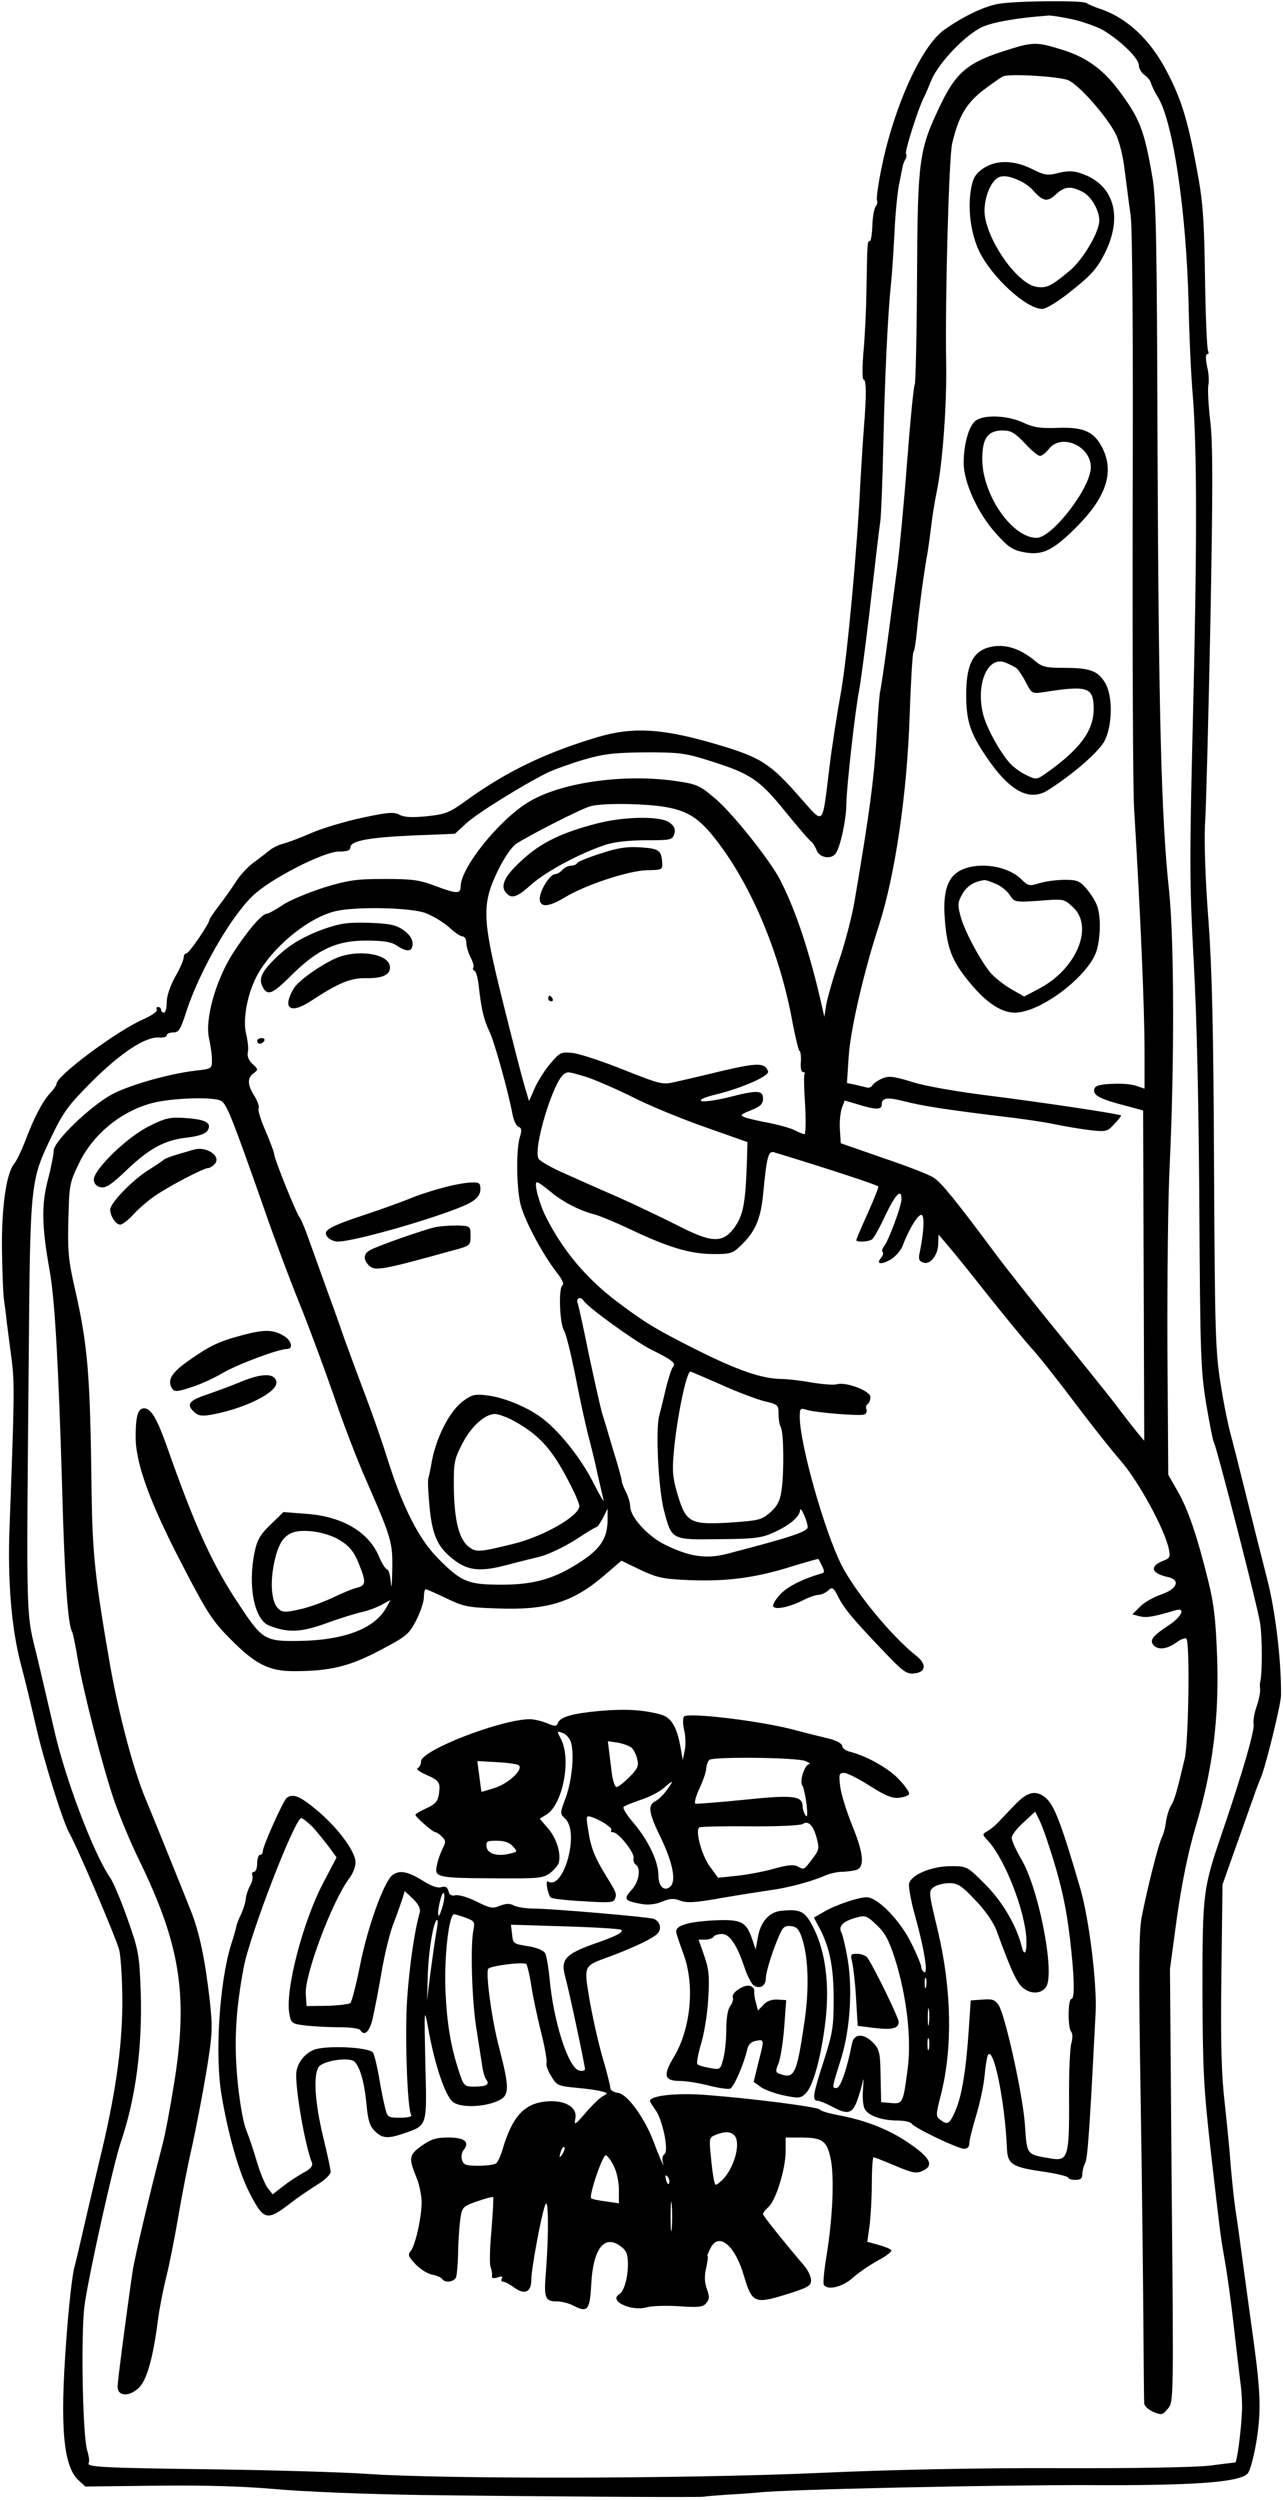 <?xml version="1.0" encoding="UTF-8" standalone="yes"?>
<svg version="1.0" xmlns="http://www.w3.org/2000/svg" width="119.964mm" height="233.749mm" viewBox="0 0 454 884" preserveAspectRatio="xMidYMid meet">
  <g transform="translate(0,884) scale(0.1,-0.1)" fill="#000000" stroke="none">
    <path d="M3530 8829 c-52 -10 -127 -47 -191 -93 -79 -58 -175 -269 -219 -484
-12 -57 -19 -109 -17 -117 3 -7 1 -17 -4 -22 -5 -5 -11 -35 -12 -66 -1 -31 -5
-57 -9 -57 -9 0 -9 -2 -12 -175 -1 -71 -6 -172 -11 -222 -4 -55 -4 -93 1 -93
10 0 10 -60 1 -170 -3 -36 -8 -119 -12 -185 -12 -252 -47 -625 -69 -750 -13
-71 -32 -192 -41 -267 -26 -212 -18 -203 -99 -112 -112 128 -143 147 -302 194
-191 56 -293 62 -419 25 -182 -54 -322 -121 -466 -225 -59 -43 -73 -48 -138
-55 -52 -5 -80 -4 -97 5 -20 11 -41 9 -131 -10 -60 -13 -142 -37 -183 -55 -41
-18 -87 -35 -101 -38 -14 -4 -35 -14 -47 -24 -12 -10 -37 -29 -56 -43 -19 -14
-46 -43 -60 -65 -14 -22 -41 -60 -60 -85 -19 -25 -35 -48 -35 -52 -2 -16 -72
-118 -81 -118 -6 0 -10 -7 -10 -15 0 -8 -13 -39 -30 -68 -18 -33 -30 -68 -30
-90 0 -20 -4 -37 -10 -37 -5 0 -10 5 -10 10 0 6 -5 10 -11 10 -5 0 -7 -4 -4
-10 3 -5 -19 -21 -49 -34 -93 -41 -306 -199 -306 -228 0 -5 -10 -20 -23 -33
-27 -30 -58 -89 -88 -170 -13 -33 -30 -69 -39 -80 -28 -33 -45 -158 -43 -305
1 -74 4 -153 7 -175 3 -22 8 -58 10 -80 3 -22 10 -80 17 -130 11 -87 10 -132
-7 -590 -8 -196 7 -368 41 -495 14 -52 36 -144 50 -205 26 -118 96 -344 119
-385 32 -58 167 -374 178 -417 6 -27 11 -111 11 -188 -1 -162 -25 -329 -83
-565 -20 -85 -45 -191 -55 -235 -10 -44 -24 -105 -32 -135 -8 -30 -21 -149
-29 -265 -22 -298 -10 -437 43 -487 l25 -23 251 3 c175 2 304 -2 421 -12 96
-9 319 -18 515 -21 386 -5 993 -9 1001 -6 3 1 39 4 80 7 41 2 93 6 115 8 93
11 847 27 1170 26 367 -2 529 10 559 40 9 8 23 60 32 115 17 107 15 170 -10
355 -8 58 -24 173 -35 255 -11 83 -24 179 -30 215 -5 36 -12 103 -16 150 -3
47 -13 146 -21 220 -12 102 -15 214 -12 455 l4 320 46 130 c26 72 54 153 64
180 9 28 21 57 25 67 15 31 72 260 72 293 1 123 -19 295 -50 415 -19 74 -52
205 -73 290 -21 85 -45 180 -53 210 -9 30 -26 112 -37 182 -19 117 -21 178
-24 770 -2 488 -7 700 -20 878 -11 141 -15 275 -12 335 4 55 12 375 19 710 9
481 9 632 0 715 -7 58 -10 117 -7 131 3 14 1 44 -5 67 -5 27 -5 42 1 42 5 0 6
5 3 11 -4 6 -9 124 -11 262 -3 214 -8 271 -29 382 -32 174 -55 248 -106 345
-58 112 -140 189 -234 221 -22 7 -44 17 -50 21 -12 11 -258 8 -315 -3z m264
-54 c37 -8 87 -26 110 -39 64 -39 126 -100 126 -124 0 -11 9 -27 21 -35 11 -8
21 -21 22 -29 2 -7 12 -29 24 -48 54 -87 101 -404 109 -735 2 -110 9 -256 15
-325 15 -188 15 -544 0 -1148 -12 -491 -12 -573 3 -850 11 -195 18 -514 20
-872 3 -522 5 -575 24 -693 12 -71 24 -132 27 -136 10 -17 155 -581 164 -641
8 -51 8 -182 0 -210 -1 -3 -1 -14 0 -25 1 -11 -5 -39 -13 -62 -8 -23 -12 -50
-10 -60 5 -19 -38 -169 -111 -383 -68 -200 -70 -212 -70 -560 1 -282 4 -341
29 -565 37 -321 34 -297 50 -390 8 -44 22 -145 31 -225 9 -80 20 -172 24 -205
5 -33 7 -78 6 -100 -3 -75 -18 -185 -24 -185 -3 0 -44 -5 -91 -11 -51 -6 -265
-10 -530 -9 -291 1 -587 -5 -855 -17 -469 -21 -1336 -22 -1600 -3 -88 6 -335
13 -550 16 -392 5 -440 8 -431 23 3 4 1 23 -5 42 -17 54 -23 412 -10 514 15
108 101 496 129 580 53 156 76 337 70 530 -5 133 -7 146 -47 259 -23 66 -51
131 -61 145 -59 85 -162 357 -200 531 -11 47 -36 155 -56 240 -43 178 -41 90
-32 1100 5 596 6 598 84 759 40 83 60 108 143 191 101 100 186 155 233 152 16
-1 28 2 28 8 0 5 10 10 23 10 20 0 26 10 46 73 46 141 155 333 235 410 60 59
251 157 305 157 29 0 41 4 41 15 0 23 65 35 222 42 l148 6 40 37 c38 35 197
134 287 179 23 11 81 32 128 46 73 21 109 25 219 26 121 0 140 -2 231 -31 142
-45 173 -66 265 -180 44 -54 85 -102 91 -105 5 -4 14 -18 19 -31 10 -26 51
-33 67 -11 16 21 38 120 38 177 1 64 32 335 45 400 5 25 21 146 36 270 28 241
31 269 39 328 3 20 8 147 11 282 5 230 16 458 27 560 3 25 8 103 12 175 3 71
11 152 17 178 5 27 11 54 12 60 1 7 5 18 9 25 5 6 6 16 3 21 -5 8 43 160 63
199 5 9 17 37 27 62 27 63 123 163 183 189 41 17 122 31 231 39 8 1 46 -5 84
-13z"/>
    <path d="M3545 8660 c-120 -39 -163 -76 -215 -184 -78 -162 -83 -192 -85 -612
-1 -204 -5 -375 -8 -381 -4 -6 -16 -129 -27 -273 -11 -145 -27 -313 -35 -374
-8 -61 -24 -181 -35 -266 -11 -85 -23 -162 -25 -171 -3 -8 -9 -87 -14 -175 -9
-141 -23 -251 -77 -569 -8 -49 -32 -142 -53 -205 -22 -63 -42 -135 -47 -160
l-7 -45 -9 40 c-43 189 -91 334 -147 444 -36 70 -171 240 -232 290 -54 46 -64
50 -141 61 -184 26 -405 -6 -518 -75 -104 -63 -240 -232 -240 -299 0 -26 -14
-26 -86 1 -60 23 -84 26 -184 26 -101 0 -127 -4 -216 -31 -55 -18 -121 -45
-145 -62 -24 -16 -49 -30 -55 -30 -17 0 -69 -61 -120 -140 -61 -96 -100 -235
-84 -302 5 -24 10 -57 10 -75 0 -31 -1 -32 -57 -38 -95 -11 -243 -53 -302 -87
-77 -44 -201 -164 -201 -196 0 -13 -9 -60 -21 -105 -23 -90 -21 -165 7 -322
18 -99 31 -329 44 -770 8 -307 20 -481 35 -505 3 -5 12 -48 20 -97 21 -120 87
-376 128 -498 19 -55 59 -152 90 -215 146 -300 174 -479 122 -795 -13 -82 -31
-177 -40 -210 -47 -181 -98 -397 -106 -450 -27 -187 -52 -383 -53 -405 -1 -36
40 -39 75 -6 28 26 51 106 68 241 5 39 18 106 29 150 11 44 30 139 42 210 12
72 34 186 50 255 15 69 38 189 51 267 21 131 22 152 11 250 -16 140 -36 239
-67 316 -40 101 -136 338 -161 398 -42 101 -95 300 -126 479 -52 301 -61 386
-64 610 -5 416 -13 511 -60 718 -22 96 -25 131 -22 240 3 125 4 130 40 204 50
100 147 179 256 208 72 19 224 23 246 7 20 -14 41 -69 151 -382 34 -99 90
-248 124 -332 34 -84 88 -230 121 -325 32 -95 84 -231 116 -303 90 -206 94
-219 92 -320 -1 -50 -3 -69 -5 -42 -2 26 -8 47 -13 47 -5 0 -19 21 -30 48 -37
86 -132 141 -260 149 l-77 6 -45 -44 c-37 -35 -48 -55 -57 -97 -25 -121 -1
-241 52 -261 67 -26 112 -24 203 9 49 18 105 35 124 39 19 4 50 15 69 25 l33
18 -18 -32 c-41 -70 -149 -111 -305 -113 -120 -2 -131 4 -210 124 -95 141
-159 280 -259 566 -35 98 -56 133 -80 133 -22 0 -30 -27 -30 -102 0 -92 50
-231 163 -448 90 -174 109 -203 173 -267 87 -88 135 -113 224 -113 129 0 197
17 305 74 93 49 102 56 128 106 15 30 27 66 27 82 0 15 3 28 6 28 3 0 36 -14
73 -32 60 -29 76 -33 181 -36 178 -7 269 22 382 120 l57 49 68 -33 c60 -28 80
-32 175 -36 128 -5 231 8 358 48 52 16 95 28 96 27 1 -1 7 -12 13 -25 9 -18 9
-23 -1 -26 -69 -20 -118 -45 -146 -73 -18 -19 -29 -39 -26 -44 8 -13 58 -2
106 22 21 11 45 19 54 19 10 0 25 7 34 15 15 14 19 12 36 -22 21 -41 50 -77
164 -196 65 -68 78 -78 105 -75 41 4 45 32 9 61 -87 68 -217 226 -266 322 -60
118 -148 429 -148 525 0 29 2 32 23 25 30 -10 189 -23 205 -17 7 2 11 11 8 18
-3 7 -1 16 4 19 6 4 10 15 10 25 0 22 -88 55 -119 45 -10 -3 -50 0 -87 6 -38
7 -89 13 -114 13 -66 2 -149 30 -293 102 -149 75 -185 97 -287 174 -107 82
-188 178 -248 297 -24 47 -44 123 -32 123 5 0 27 -16 50 -35 42 -35 102 -66
154 -79 16 -4 72 -27 125 -52 134 -64 214 -88 293 -88 57 -1 70 2 93 24 57 52
77 97 86 194 12 126 18 148 38 142 219 -67 360 -114 369 -121 2 -2 -15 -44
-37 -94 -23 -50 -41 -93 -41 -96 0 -8 44 -6 56 3 6 4 27 42 47 85 36 75 57 97
57 57 0 -24 -46 -148 -62 -167 -6 -7 -8 -16 -5 -20 4 -3 2 -12 -5 -20 -19 -23
-1 -26 33 -7 18 11 37 33 43 49 22 59 57 116 68 109 10 -7 7 -59 -7 -130 -6
-25 -3 -33 11 -38 25 -10 54 26 54 68 l1 31 34 -40 c19 -22 83 -101 141 -175
59 -74 128 -158 153 -186 26 -28 93 -113 151 -190 57 -76 132 -171 166 -210
63 -72 157 -245 170 -312 6 -27 3 -33 -19 -41 -51 -20 -44 -45 16 -58 46 -10
32 -43 -25 -62 -26 -9 -60 -28 -74 -43 l-27 -27 27 -7 c24 -6 49 -1 124 21 38
12 26 -20 -20 -51 -58 -38 -71 -54 -57 -71 16 -19 47 -16 81 8 16 12 32 18 36
14 13 -12 8 -367 -6 -425 -28 -119 -36 -146 -48 -165 -7 -11 -15 -37 -18 -57
-2 -20 -9 -45 -14 -55 -13 -24 -55 -193 -73 -288 -9 -54 -10 -189 -3 -620 5
-302 9 -669 10 -815 1 -146 2 -272 3 -281 0 -9 15 -22 32 -30 30 -12 33 -11
52 12 20 24 20 34 13 790 l-6 765 25 185 c18 124 39 228 66 319 60 201 83 382
76 596 -5 137 -11 191 -32 275 -39 158 -71 252 -108 316 l-33 58 -3 440 c-1
242 2 537 8 655 17 362 16 793 -2 970 -28 256 -37 640 -41 1560 -2 734 -5 890
-18 965 -29 169 -45 210 -122 312 -56 74 -117 117 -207 143 -85 26 -96 25
-204 -10z m233 -100 c38 -14 141 -131 172 -195 11 -23 25 -79 30 -126 6 -46
15 -118 21 -159 6 -47 9 -433 7 -1025 -1 -522 1 -1004 5 -1070 23 -383 37
-707 37 -862 l0 -132 -29 10 c-16 6 -55 9 -87 7 -46 -2 -60 -7 -62 -20 -4 -21
21 -34 110 -57 l63 -17 2 -584 2 -585 -25 30 c-14 17 -49 62 -79 102 -30 39
-121 152 -201 250 -80 98 -179 223 -220 278 -139 187 -193 254 -220 271 -14
10 -94 41 -177 69 l-152 53 -3 49 c-2 27 2 61 7 76 l10 26 48 -14 c61 -19 83
-19 83 -1 0 25 18 28 77 13 66 -17 151 -30 338 -53 72 -8 161 -21 198 -29 37
-8 94 -17 126 -21 55 -6 60 -5 84 22 15 15 25 29 24 30 -6 6 -276 46 -457 69
-122 15 -237 35 -283 50 -65 20 -83 22 -105 12 -15 -6 -30 -17 -35 -24 -4 -7
-13 -10 -20 -8 -6 2 -25 6 -41 10 l-29 6 6 92 c6 96 54 303 107 465 57 177
100 465 109 747 4 116 10 215 13 220 4 6 9 38 12 70 6 64 20 175 35 265 6 30
12 80 16 110 3 30 12 87 20 125 21 103 36 312 33 460 -4 226 10 718 21 769 22
95 49 142 109 189 32 24 64 47 72 50 23 10 191 0 228 -13z m-1446 -2569 c92
-12 134 -36 191 -106 131 -162 237 -411 282 -663 10 -50 20 -94 24 -97 4 -2 6
-20 5 -39 -2 -20 1 -36 7 -36 6 0 8 -3 6 -7 -3 -5 -2 -54 2 -110 3 -57 2 -103
-2 -103 -4 0 -20 6 -35 14 -16 8 -56 19 -91 26 -34 6 -72 15 -84 19 -20 8 -18
10 21 26 33 13 42 22 42 41 0 30 -20 31 -124 4 -42 -10 -84 -16 -93 -13 -11 4
7 13 52 24 90 22 188 65 183 81 -11 31 -36 31 -154 4 -66 -16 -142 -34 -170
-40 -50 -12 -53 -11 -185 41 -74 30 -154 56 -179 60 -44 5 -48 3 -79 -33 -19
-21 -44 -60 -57 -87 l-22 -50 -16 54 c-9 30 -43 162 -76 295 -74 296 -76 346
-19 465 22 45 48 84 65 96 38 26 227 123 262 133 36 11 161 11 244 1z m-828
-378 c27 -10 65 -33 84 -50 19 -18 41 -33 48 -33 8 0 14 -10 14 -22 0 -13 7
-36 15 -52 8 -15 13 -32 10 -36 -3 -5 -1 -10 4 -12 5 -1 12 -25 15 -53 9 -81
17 -118 38 -162 19 -40 68 -219 82 -295 4 -20 13 -39 21 -42 11 -4 12 -12 4
-38 -12 -43 -12 -161 1 -228 10 -54 78 -183 132 -252 18 -23 25 -39 18 -43
-14 -9 -10 -135 6 -160 7 -11 24 -81 39 -155 14 -74 35 -169 45 -210 11 -41
27 -106 35 -145 9 -38 18 -79 21 -90 3 -11 -14 17 -36 61 -44 88 -125 189
-187 233 -52 38 -135 71 -191 77 -39 5 -53 2 -80 -18 -51 -35 -103 -137 -117
-233 -3 -16 -7 -35 -9 -42 -3 -6 -1 -52 4 -102 10 -105 30 -146 93 -192 47
-34 92 -37 182 -13 33 9 85 22 115 29 31 8 85 34 125 59 38 25 72 46 76 46 3
0 14 15 23 33 l16 32 0 -38 c0 -64 -23 -101 -88 -145 -97 -65 -170 -86 -287
-86 -119 0 -142 9 -225 93 -67 67 -125 181 -177 346 -19 61 -54 162 -78 225
-24 63 -58 156 -76 205 -17 50 -47 133 -66 185 -19 52 -45 126 -59 164 -13 38
-28 74 -33 80 -12 14 -91 210 -91 226 0 6 -14 43 -30 81 -17 38 -28 74 -25 79
4 6 -3 25 -14 44 -26 41 -27 65 -3 82 16 12 16 14 -5 33 -14 13 -19 28 -16 41
3 11 0 40 -6 64 -14 58 8 162 50 227 62 97 177 187 266 208 71 17 263 13 317
-6z m566 -579 c30 -9 104 -41 165 -71 60 -31 177 -79 260 -108 l150 -53 -2
-69 c-5 -148 -13 -190 -44 -233 -42 -57 -80 -56 -207 10 -54 27 -144 70 -202
96 -58 25 -143 63 -190 84 -46 20 -89 44 -94 53 -21 33 50 270 89 299 14 10
14 10 75 -8z m-5 -793 c14 -23 180 -143 237 -172 80 -40 91 -49 79 -63 -5 -6
-17 -43 -26 -81 -9 -39 -19 -79 -22 -90 -14 -48 -3 -261 16 -334 28 -108 26
-106 195 -104 123 1 151 4 192 23 55 24 94 56 95 79 0 9 7 1 15 -18 8 -18 13
-38 12 -43 -6 -16 -63 -35 -286 -93 -74 -19 -134 -10 -222 34 -59 30 -120 97
-120 134 0 12 -7 35 -15 51 -8 15 -15 33 -15 40 0 6 -14 56 -31 111 -16 55
-34 114 -39 130 -5 17 -25 106 -45 199 -19 94 -37 178 -41 188 -6 19 10 25 21
9z m486 -297 c57 -26 127 -52 154 -59 48 -11 50 -13 50 -46 0 -19 4 -40 8 -46
10 -16 12 -153 3 -220 -6 -42 -15 -58 -40 -81 -31 -27 -41 -29 -139 -36 -143
-9 -159 -1 -188 95 -18 59 -21 85 -15 150 10 121 45 289 59 289 2 0 51 -21
108 -46z m-743 -123 c89 -47 136 -94 189 -191 29 -52 53 -104 53 -116 0 -35
-128 -108 -235 -134 -118 -29 -129 -30 -155 -11 -35 26 -52 91 -54 206 -1 93
1 104 30 160 31 61 80 105 116 105 10 0 35 -9 56 -19z m-621 -419 c47 -25 65
-45 86 -100 23 -58 21 -69 -10 -77 -15 -3 -55 -20 -88 -36 -34 -16 -87 -35
-118 -41 -49 -11 -59 -10 -73 4 -23 22 -29 89 -14 161 20 94 50 120 132 112
26 -2 64 -13 85 -23z"/>
    <path d="M3479 8247 c-26 -18 -35 -32 -42 -67 -14 -75 -2 -164 29 -228 45 -91
166 -202 222 -202 14 0 58 27 106 66 69 55 88 77 116 132 65 131 31 244 -86
282 -26 9 -47 9 -79 1 -39 -10 -49 -8 -93 14 -64 32 -127 33 -173 2z m124 -41
c18 -7 41 -23 52 -36 36 -40 51 -43 81 -15 31 29 53 31 95 9 30 -15 59 -65 59
-101 0 -41 -58 -139 -105 -178 -66 -55 -81 -62 -117 -57 -63 9 -164 146 -182
245 -8 42 7 101 32 130 18 21 42 22 85 3z"/>
    <path d="M3453 7355 c-24 -17 -43 -83 -43 -150 0 -68 50 -178 113 -248 45 -50
59 -60 101 -68 65 -12 102 6 186 90 106 107 134 195 90 281 -29 56 -66 73
-159 69 -61 -2 -85 2 -121 19 -53 25 -136 29 -167 7z m173 -80 c23 -25 47 -45
54 -45 7 0 21 11 32 25 44 56 148 10 148 -65 0 -73 -137 -250 -192 -250 -86 0
-191 151 -192 276 -1 76 19 104 72 104 29 0 43 -8 78 -45z"/>
    <path d="M3488 6549 c-48 -18 -69 -66 -69 -163 0 -99 15 -142 86 -242 75 -104
141 -136 203 -97 90 57 183 138 202 177 27 58 28 158 0 204 -26 42 -54 52
-145 52 -64 0 -77 3 -103 25 -59 49 -118 64 -174 44z m110 -71 c7 -7 22 -29
33 -51 20 -38 21 -39 62 -33 157 25 177 18 177 -60 0 -78 -51 -145 -173 -230
-29 -20 -32 -20 -66 -3 -20 9 -45 28 -57 41 -36 40 -83 126 -95 173 -27 108
16 208 78 184 15 -6 33 -15 41 -21z"/>
    <path d="M3404 5766 c-49 -22 -68 -73 -61 -170 7 -103 24 -151 83 -223 61 -76
116 -113 165 -113 92 0 264 132 290 221 14 50 15 123 0 160 -5 14 -21 39 -36
57 -24 28 -33 32 -77 32 -28 0 -68 -5 -90 -12 -36 -11 -40 -10 -66 16 -48 45
-144 60 -208 32z m119 -50 c18 -7 41 -25 50 -40 17 -25 18 -26 105 -20 87 7
87 7 120 -24 73 -69 11 -218 -121 -287 l-53 -28 -47 27 c-26 15 -58 41 -72 57
-37 45 -92 148 -106 200 -11 41 -10 50 7 80 17 28 41 43 77 48 4 1 22 -5 40
-13z"/>
    <path d="M2115 5930 c-122 -31 -199 -67 -264 -127 -64 -57 -82 -93 -61 -118
20 -24 39 -18 93 31 52 45 171 109 260 138 30 10 83 16 142 16 88 0 94 1 101
22 5 16 1 27 -16 40 -29 24 -157 23 -255 -2z"/>
    <path d="M2125 5823 c-44 -14 -81 -29 -83 -34 -2 -5 -12 -9 -22 -9 -9 0 -23
-7 -30 -15 -7 -8 -19 -15 -26 -15 -18 0 -54 -58 -54 -87 0 -32 31 -30 89 5 72
44 227 95 291 96 54 1 55 1 53 30 -3 41 -13 47 -79 51 -44 3 -80 -2 -139 -22z"/>
    <path d="M1940 5310 c0 -5 5 -10 11 -10 5 0 7 5 4 10 -3 6 -8 10 -11 10 -2 0
-4 -4 -4 -10z"/>
    <path d="M1146 5556 c-79 -29 -129 -60 -180 -112 -42 -43 -51 -66 -36 -94 17
-32 35 -24 103 44 91 90 158 121 262 121 60 0 88 -4 108 -17 37 -25 57 -23 57
6 0 16 -11 33 -32 48 -28 19 -48 23 -123 26 -75 2 -101 -2 -159 -22z"/>
    <path d="M1205 5459 c-51 -17 -148 -83 -166 -114 -42 -72 -11 -92 64 -42 94
62 138 80 191 79 58 -1 86 11 86 38 0 44 -94 64 -175 39z"/>
    <path d="M910 5160 c0 -5 4 -10 9 -10 6 0 13 5 16 10 3 6 -1 10 -9 10 -9 0
-16 -4 -16 -10z"/>
    <path d="M1565 4640 c-38 -10 -90 -27 -115 -38 -25 -10 -95 -36 -156 -56 -132
-44 -154 -57 -135 -80 7 -9 24 -16 36 -16 66 0 411 102 473 140 22 14 32 27
32 45 0 22 -4 25 -32 24 -18 0 -64 -8 -103 -19z"/>
    <path d="M1540 4501 c-40 -9 -201 -65 -230 -81 -24 -13 -26 -33 -4 -55 21 -20
45 -16 294 53 64 17 65 18 65 52 0 35 -1 35 -45 37 -25 0 -61 -2 -80 -6z"/>
    <path d="M531 4860 c-80 -38 -204 -159 -199 -193 2 -14 11 -23 26 -25 18 -3
40 13 90 61 81 77 134 106 214 115 41 5 64 13 72 24 17 27 -4 40 -76 45 -55 4
-71 1 -127 -27z"/>
    <path d="M685 4775 c-5 -1 -30 -9 -55 -16 -25 -7 -47 -16 -50 -19 -3 -3 -29
-21 -58 -39 -56 -36 -132 -115 -132 -138 0 -23 20 -53 35 -53 8 0 29 16 47 36
18 20 52 49 75 65 49 34 173 99 189 99 6 0 18 7 25 16 22 27 -32 63 -76 49z"/>
    <path d="M862 4120 c-88 -23 -119 -38 -197 -93 -59 -42 -74 -68 -56 -97 8 -12
17 -12 66 4 30 9 81 32 113 51 53 31 197 85 228 85 22 0 16 28 -8 44 -39 25
-70 26 -146 6z"/>
    <path d="M855 3955 c-33 -14 -88 -34 -122 -46 -66 -22 -75 -35 -45 -63 16 -13
27 -15 68 -7 117 23 227 79 222 114 -4 32 -50 32 -123 2z"/>
    <path d="M2119 2789 c-95 -9 -137 -21 -145 -43 -5 -12 -10 -12 -39 0 -19 8
-46 14 -60 14 -101 0 -385 -110 -385 -149 0 -10 -6 -22 -12 -24 -7 -3 6 -13
29 -23 49 -22 52 -27 46 -70 -4 -25 -13 -35 -44 -49 -21 -10 -39 -20 -39 -23
0 -8 62 -62 71 -62 4 0 15 -7 23 -16 14 -13 14 -19 2 -42 -7 -15 -17 -41 -20
-59 -10 -43 1 -45 205 -46 156 -1 170 0 196 19 15 12 30 29 31 39 7 34 -10 86
-39 119 l-29 34 26 16 c56 38 86 195 49 266 -15 29 -15 29 7 21 12 -4 25 -20
29 -35 12 -44 2 -137 -20 -196 -20 -54 -20 -54 -1 -72 52 -48 -6 -256 -61
-222 -10 6 -1 -46 10 -57 3 -4 54 -10 114 -13 92 -6 108 -5 113 8 7 18 5 23
-31 81 -41 67 -54 100 -63 159 -9 54 -8 56 11 50 34 -11 77 -40 70 -47 -3 -4
-1 -7 6 -7 19 0 76 -71 73 -91 -2 -9 2 -20 8 -24 19 -12 11 -62 -16 -90 -29
-32 -24 -38 37 -49 23 -4 49 -1 71 8 28 12 42 13 65 4 23 -9 55 -7 149 10 65
11 142 23 169 27 57 7 145 30 193 51 18 8 45 14 60 14 15 0 37 3 50 6 33 9 29
58 -14 162 -19 48 -38 108 -41 135 -5 42 -4 47 14 47 11 0 52 -21 91 -46 54
-34 79 -45 103 -42 18 2 34 8 36 13 2 6 -14 29 -35 51 -35 39 -115 84 -175 99
-15 4 -27 13 -27 21 0 7 -19 18 -42 24 -24 6 -86 21 -138 35 -124 31 -371 60
-380 44 -4 -6 -4 -27 1 -48 5 -20 6 -52 2 -71 l-7 -35 -7 41 c-14 80 -34 112
-76 122 -63 16 -123 19 -214 11z m117 -131 c7 -7 16 -25 19 -40 6 -23 1 -34
-28 -63 -19 -19 -40 -35 -45 -35 -6 0 -13 21 -17 48 -3 26 -8 62 -10 81 l-4
33 36 -5 c20 -4 42 -12 49 -19z m614 -46 c14 -6 20 -11 13 -11 -15 -1 -35 -61
-24 -75 4 -6 11 -36 15 -66 4 -38 3 -50 -4 -40 -5 8 -10 23 -10 32 0 37 -34
41 -206 23 -90 -9 -167 -15 -173 -14 -5 2 1 26 14 54 13 28 24 59 24 71 1 11
5 24 11 30 12 12 308 9 340 -4z m-1014 -15 c16 -15 -34 -62 -82 -79 -27 -9
-50 -15 -50 -15 -1 1 -4 26 -8 56 l-7 53 70 -4 c38 -2 73 -7 77 -11z m524 -87
c-12 -17 -30 -35 -41 -40 -28 -15 -24 -41 21 -133 40 -84 53 -148 33 -168 -21
-21 -43 -2 -43 38 0 50 -37 126 -89 187 -23 27 -39 52 -34 56 4 4 32 15 61 25
29 9 65 28 80 41 36 31 38 30 12 -6z m530 -171 c10 -36 8 -43 -16 -74 -30 -39
-28 -39 -53 -25 -13 6 -38 4 -82 -9 -35 -10 -94 -21 -131 -25 l-67 -7 -30 41
c-28 39 -51 123 -37 137 3 3 83 5 178 4 97 -1 179 3 188 8 20 14 38 -4 50 -50z
m-1075 -29 c17 -18 16 -19 -8 -25 -45 -12 -82 -2 -85 23 -3 20 1 22 36 22 26
0 45 -6 57 -20z"/>
    <path d="M3594 2460 c-21 -22 -48 -50 -60 -63 -11 -12 -29 -27 -40 -33 -19
-11 -19 -12 3 -35 60 -67 129 -244 135 -346 2 -51 -7 -65 -17 -26 -18 73 -68
158 -129 219 -64 64 -64 64 -122 64 -67 0 -139 -30 -147 -61 -3 -11 7 -66 23
-122 31 -112 45 -201 30 -192 -6 4 -10 12 -10 18 0 7 -15 44 -34 82 -38 80
-120 165 -159 165 -30 0 -113 -28 -154 -53 l-33 -19 22 -41 c35 -69 48 -136
48 -250 0 -96 -4 -119 -35 -216 -38 -117 -42 -141 -22 -141 7 0 29 -9 50 -20
57 -31 73 -27 91 23 8 23 17 53 19 67 3 14 3 1 1 -28 -3 -29 0 -61 6 -71 12
-24 61 -41 116 -41 24 0 46 -5 50 -11 9 -15 164 -89 186 -89 11 0 18 7 18 19
0 11 11 55 24 98 13 43 27 107 30 141 3 35 9 69 12 74 20 32 60 -166 67 -327
2 -61 17 -70 136 -87 45 -7 81 -16 81 -20 0 -4 11 -8 25 -8 19 0 25 5 25 21 0
11 5 29 10 39 9 17 16 122 37 532 5 103 -23 331 -54 438 -69 237 -94 302 -128
326 -32 23 -60 16 -101 -26z m115 -140 c42 -126 63 -216 77 -335 16 -137 18
-215 5 -215 -12 0 -13 -101 -1 -115 6 -7 6 -23 1 -42 -5 -17 -9 -107 -8 -200
1 -203 -4 -218 -66 -207 -85 14 -83 12 -90 116 -6 101 -69 388 -93 426 -13 19
-22 23 -57 20 l-42 -3 -7 -105 c-10 -146 -25 -236 -48 -287 -20 -46 -27 -50
-53 -30 -16 11 -16 17 3 90 41 164 38 369 -11 577 -34 142 -34 142 -13 157 10
7 34 13 53 13 30 0 44 -9 92 -60 35 -36 64 -78 75 -107 53 -145 73 -189 97
-206 31 -24 73 -16 83 15 22 72 -34 344 -91 441 -19 32 -35 67 -35 77 0 10 19
35 42 55 l41 38 12 -24 c7 -13 23 -53 34 -89z m-543 -405 c42 -132 60 -283 46
-391 -16 -122 -17 -126 -59 -122 l-35 3 -2 92 c-1 82 -4 94 -25 117 -33 35
-69 35 -76 -1 -18 -92 -41 -158 -55 -158 -17 0 -17 -3 18 110 30 100 39 238
22 343 -7 42 -17 85 -22 96 -13 23 4 41 52 54 32 9 38 7 73 -27 29 -27 43 -54
63 -116z m111 -102 c-3 -10 -5 -4 -5 12 0 17 2 24 5 18 2 -7 2 -21 0 -30z m10
-130 c-2 -16 -4 -5 -4 22 0 28 2 40 4 28 2 -13 2 -35 0 -50z m0 -90 c-3 -10
-5 -2 -5 17 0 19 2 27 5 18 2 -10 2 -26 0 -35z"/>
    <path d="M3015 1903 c4 -16 11 -73 14 -128 l6 -100 55 -7 c66 -8 90 -3 90 21
0 16 -92 203 -112 229 -6 6 -22 12 -35 12 -23 0 -24 -3 -18 -27z"/>
    <path d="M1015 2482 c-12 -8 -85 -171 -85 -189 0 -7 -4 -13 -10 -13 -5 0 -10
-13 -10 -30 0 -16 -5 -30 -11 -30 -6 0 -9 -6 -6 -13 3 -7 -1 -24 -9 -38 -7
-13 -13 -32 -14 -42 0 -10 -7 -34 -16 -55 -10 -20 -18 -41 -18 -47 -1 -5 -9
-35 -19 -65 -41 -135 -57 -390 -33 -530 23 -138 61 -271 97 -342 52 -102 62
-105 145 -42 25 20 68 49 95 66 27 16 49 37 49 46 0 10 -12 64 -26 122 -32
132 -37 236 -11 255 28 20 107 29 122 13 20 -21 35 -76 42 -152 5 -54 11 -75
29 -93 27 -27 46 -28 105 -8 82 29 80 22 74 249 -4 194 -4 198 10 124 23 -132
62 -246 90 -264 30 -20 113 -16 160 7 38 18 38 45 2 184 -26 97 -48 258 -40
281 4 11 120 26 135 18 3 -2 12 -37 18 -77 6 -39 22 -114 35 -166 13 -51 21
-99 19 -106 -3 -7 4 -28 16 -47 19 -33 24 -36 88 -42 37 -3 78 -9 91 -13 23
-6 23 -6 4 -17 -11 -6 -39 -33 -61 -59 -38 -44 -41 -45 -36 -20 8 42 -40 68
-109 60 -74 -9 -115 -56 -148 -167 -7 -25 -18 -48 -24 -52 -5 -4 -33 -8 -62
-8 -43 0 -53 3 -58 20 -4 12 -1 27 5 35 24 29 4 45 -53 45 -44 0 -62 -6 -96
-30 -45 -33 -46 -42 -14 -120 7 -19 14 -53 15 -75 1 -53 -22 -156 -38 -176
-12 -13 -9 -20 15 -46 15 -17 42 -34 59 -38 18 -3 34 -11 37 -16 10 -15 42
-10 49 7 3 9 6 46 7 82 0 37 4 89 7 117 7 49 7 50 60 69 29 10 54 17 57 15 2
-2 -1 -55 -6 -118 -6 -63 -7 -121 -3 -130 4 -9 6 -22 5 -29 -2 -10 4 -12 20
-7 14 5 19 4 15 -4 -4 -6 -2 -11 4 -11 6 0 23 -9 38 -20 38 -28 62 -18 62 26
0 38 36 234 50 267 11 27 12 -104 2 -236 -8 -96 -4 -107 40 -107 16 0 43 -7
59 -16 48 -24 56 -15 61 73 6 132 48 184 108 135 18 -14 22 -28 22 -63 -1 -49
-14 -93 -31 -104 -38 -23 42 -61 97 -46 16 5 67 7 114 4 70 -5 86 -3 97 11 12
14 12 23 2 51 -8 23 -9 46 -2 74 5 23 7 41 5 41 -3 0 2 13 11 30 29 56 86 8
117 -98 29 -98 38 -102 151 -67 76 24 87 30 87 50 0 13 -11 36 -24 51 -79 93
-146 177 -146 183 0 5 9 16 20 26 26 24 60 134 60 196 l0 49 49 0 c81 0 96
-10 110 -73 14 -63 8 -212 -15 -350 -8 -49 -12 -93 -9 -98 13 -21 66 -8 102
24 21 19 61 46 90 62 29 15 50 32 47 36 -3 5 -23 13 -45 19 l-40 11 8 57 c4
31 8 99 8 150 0 50 3 92 6 92 4 0 39 -14 77 -30 61 -26 75 -28 97 -18 41 19
28 46 -50 99 -70 48 -154 81 -254 99 -30 6 -57 14 -60 19 -7 9 -228 38 -396
51 -105 9 -205 -1 -205 -21 0 -3 9 -17 19 -31 25 -32 49 -147 32 -157 -6 -4
-9 -16 -6 -27 5 -17 5 -17 -4 1 -5 11 -19 45 -30 75 -33 84 -92 164 -124 168
-15 2 -27 9 -27 16 0 7 -13 60 -30 117 -16 57 -36 149 -45 203 -19 115 -20
113 69 145 89 33 160 67 174 84 15 18 6 44 -16 51 -24 7 -363 36 -423 36 -28
0 -59 5 -71 11 -14 8 -28 7 -49 -1 -25 -11 -35 -9 -83 15 -30 15 -64 25 -75
22 -13 -3 -21 1 -24 15 -4 14 -11 18 -25 14 -13 -5 -37 4 -68 24 -52 32 -81
37 -106 18 -30 -25 -87 -183 -113 -314 -14 -71 -30 -133 -35 -138 -4 -4 -41
-9 -82 -10 l-73 -1 -3 42 c-5 67 94 331 154 410 14 19 23 43 22 60 -3 39 -66
123 -139 183 -58 48 -82 58 -104 42z m92 -104 c16 -18 42 -50 57 -70 l27 -37
-46 -88 c-73 -137 -137 -383 -121 -466 6 -33 9 -35 59 -41 28 -3 82 -6 119 -6
37 0 70 -4 73 -10 14 -23 32 -7 43 38 6 26 21 101 32 166 11 66 31 147 45 180
13 34 26 72 30 84 l7 24 30 -28 c20 -20 27 -35 23 -49 -18 -63 -36 -186 -44
-301 -9 -125 0 -392 14 -414 4 -6 -11 -10 -39 -10 -44 0 -45 1 -54 38 -5 20
-15 69 -21 107 -7 39 -16 77 -21 85 -12 20 -169 27 -210 10 -31 -13 -56 -44
-61 -76 -7 -47 29 -258 55 -324 4 -10 -5 -22 -31 -35 -20 -11 -53 -33 -72 -48
l-36 -28 -17 21 c-10 13 -27 54 -39 94 -11 39 -29 91 -39 116 -10 26 -23 101
-30 177 -12 133 -6 243 22 393 21 115 181 529 204 530 5 0 24 -15 41 -32z
m460 -277 c-6 -22 -13 -39 -15 -36 -7 7 10 85 18 80 4 -2 3 -23 -3 -44z m80
-43 c32 -12 34 -15 28 -45 -11 -59 -5 -246 10 -343 8 -52 18 -113 21 -135 3
-22 10 -45 15 -51 13 -16 0 -24 -42 -24 -37 0 -38 1 -58 63 -27 85 -40 164
-45 282 -4 121 13 265 31 265 4 0 22 -6 40 -12z m-102 -45 c-4 -21 -13 -85
-21 -143 l-13 -105 3 95 c3 87 21 190 33 190 3 0 2 -17 -2 -37z m653 2 c10 -9
-16 -22 -102 -52 -94 -34 -112 -54 -97 -110 14 -50 71 -318 71 -331 0 -6 -10
-8 -21 -5 -38 10 -90 171 -104 323 -4 41 -11 83 -16 92 -6 10 -29 20 -61 25
-51 8 -53 9 -56 42 l-4 34 192 -6 c106 -3 195 -9 198 -12z m400 -727 c26 -26
-1 -122 -46 -162 -21 -18 -21 -18 -26 5 -3 13 -8 52 -11 87 -6 58 -5 63 17 71
32 13 52 13 66 -1z m-607 -65 c-12 -20 -14 -14 -5 12 4 9 9 14 11 11 3 -2 0
-13 -6 -23z m181 -44 c10 -19 18 -56 18 -83 l0 -49 -47 7 c-25 3 -49 8 -51 11
-9 9 41 156 52 152 6 -2 19 -19 28 -38z m196 -60 c-3 -8 -7 -3 -11 10 -4 17
-3 21 5 13 5 -5 8 -16 6 -23z m9 -161 c-2 -24 -4 -5 -4 42 0 47 2 66 4 43 2
-24 2 -62 0 -85z"/>
    <path d="M2764 2082 c-42 -4 -73 -39 -82 -93 l-8 -44 -12 36 c-22 64 -39 72
-140 67 -97 -6 -137 -20 -128 -46 2 -10 14 -44 26 -77 39 -109 24 -262 -36
-361 -39 -65 -34 -84 24 -84 20 0 64 -7 99 -16 35 -9 70 -14 77 -11 13 5 49
89 60 138 4 18 14 28 31 31 30 6 30 6 8 -79 l-16 -66 23 -17 c13 -10 50 -24
83 -31 54 -11 60 -11 79 8 26 27 54 129 69 255 15 129 0 246 -42 329 -30 60
-45 68 -115 61z m74 -97 c23 -69 26 -182 8 -300 -27 -183 -35 -200 -89 -179
-13 5 -13 10 -2 37 7 18 16 75 20 127 l7 96 -31 2 c-20 1 -37 -5 -49 -18 l-20
-21 -7 28 c-5 15 -7 34 -6 41 1 7 -5 15 -14 18 -19 8 -68 -23 -62 -40 3 -6 -1
-20 -9 -31 -9 -11 -14 -44 -14 -84 0 -36 -5 -83 -11 -104 -10 -37 -11 -38 -47
-31 -20 3 -40 9 -44 13 -4 3 2 35 12 70 11 34 23 106 26 159 5 83 3 106 -14
155 l-20 57 23 0 c13 0 27 5 30 10 3 6 17 10 30 10 27 0 53 -39 79 -117 9 -28
24 -57 31 -63 21 -17 45 -5 45 23 0 24 27 108 51 160 10 22 18 27 38 25 20 -2
29 -12 39 -43z"/>
  </g>
</svg>